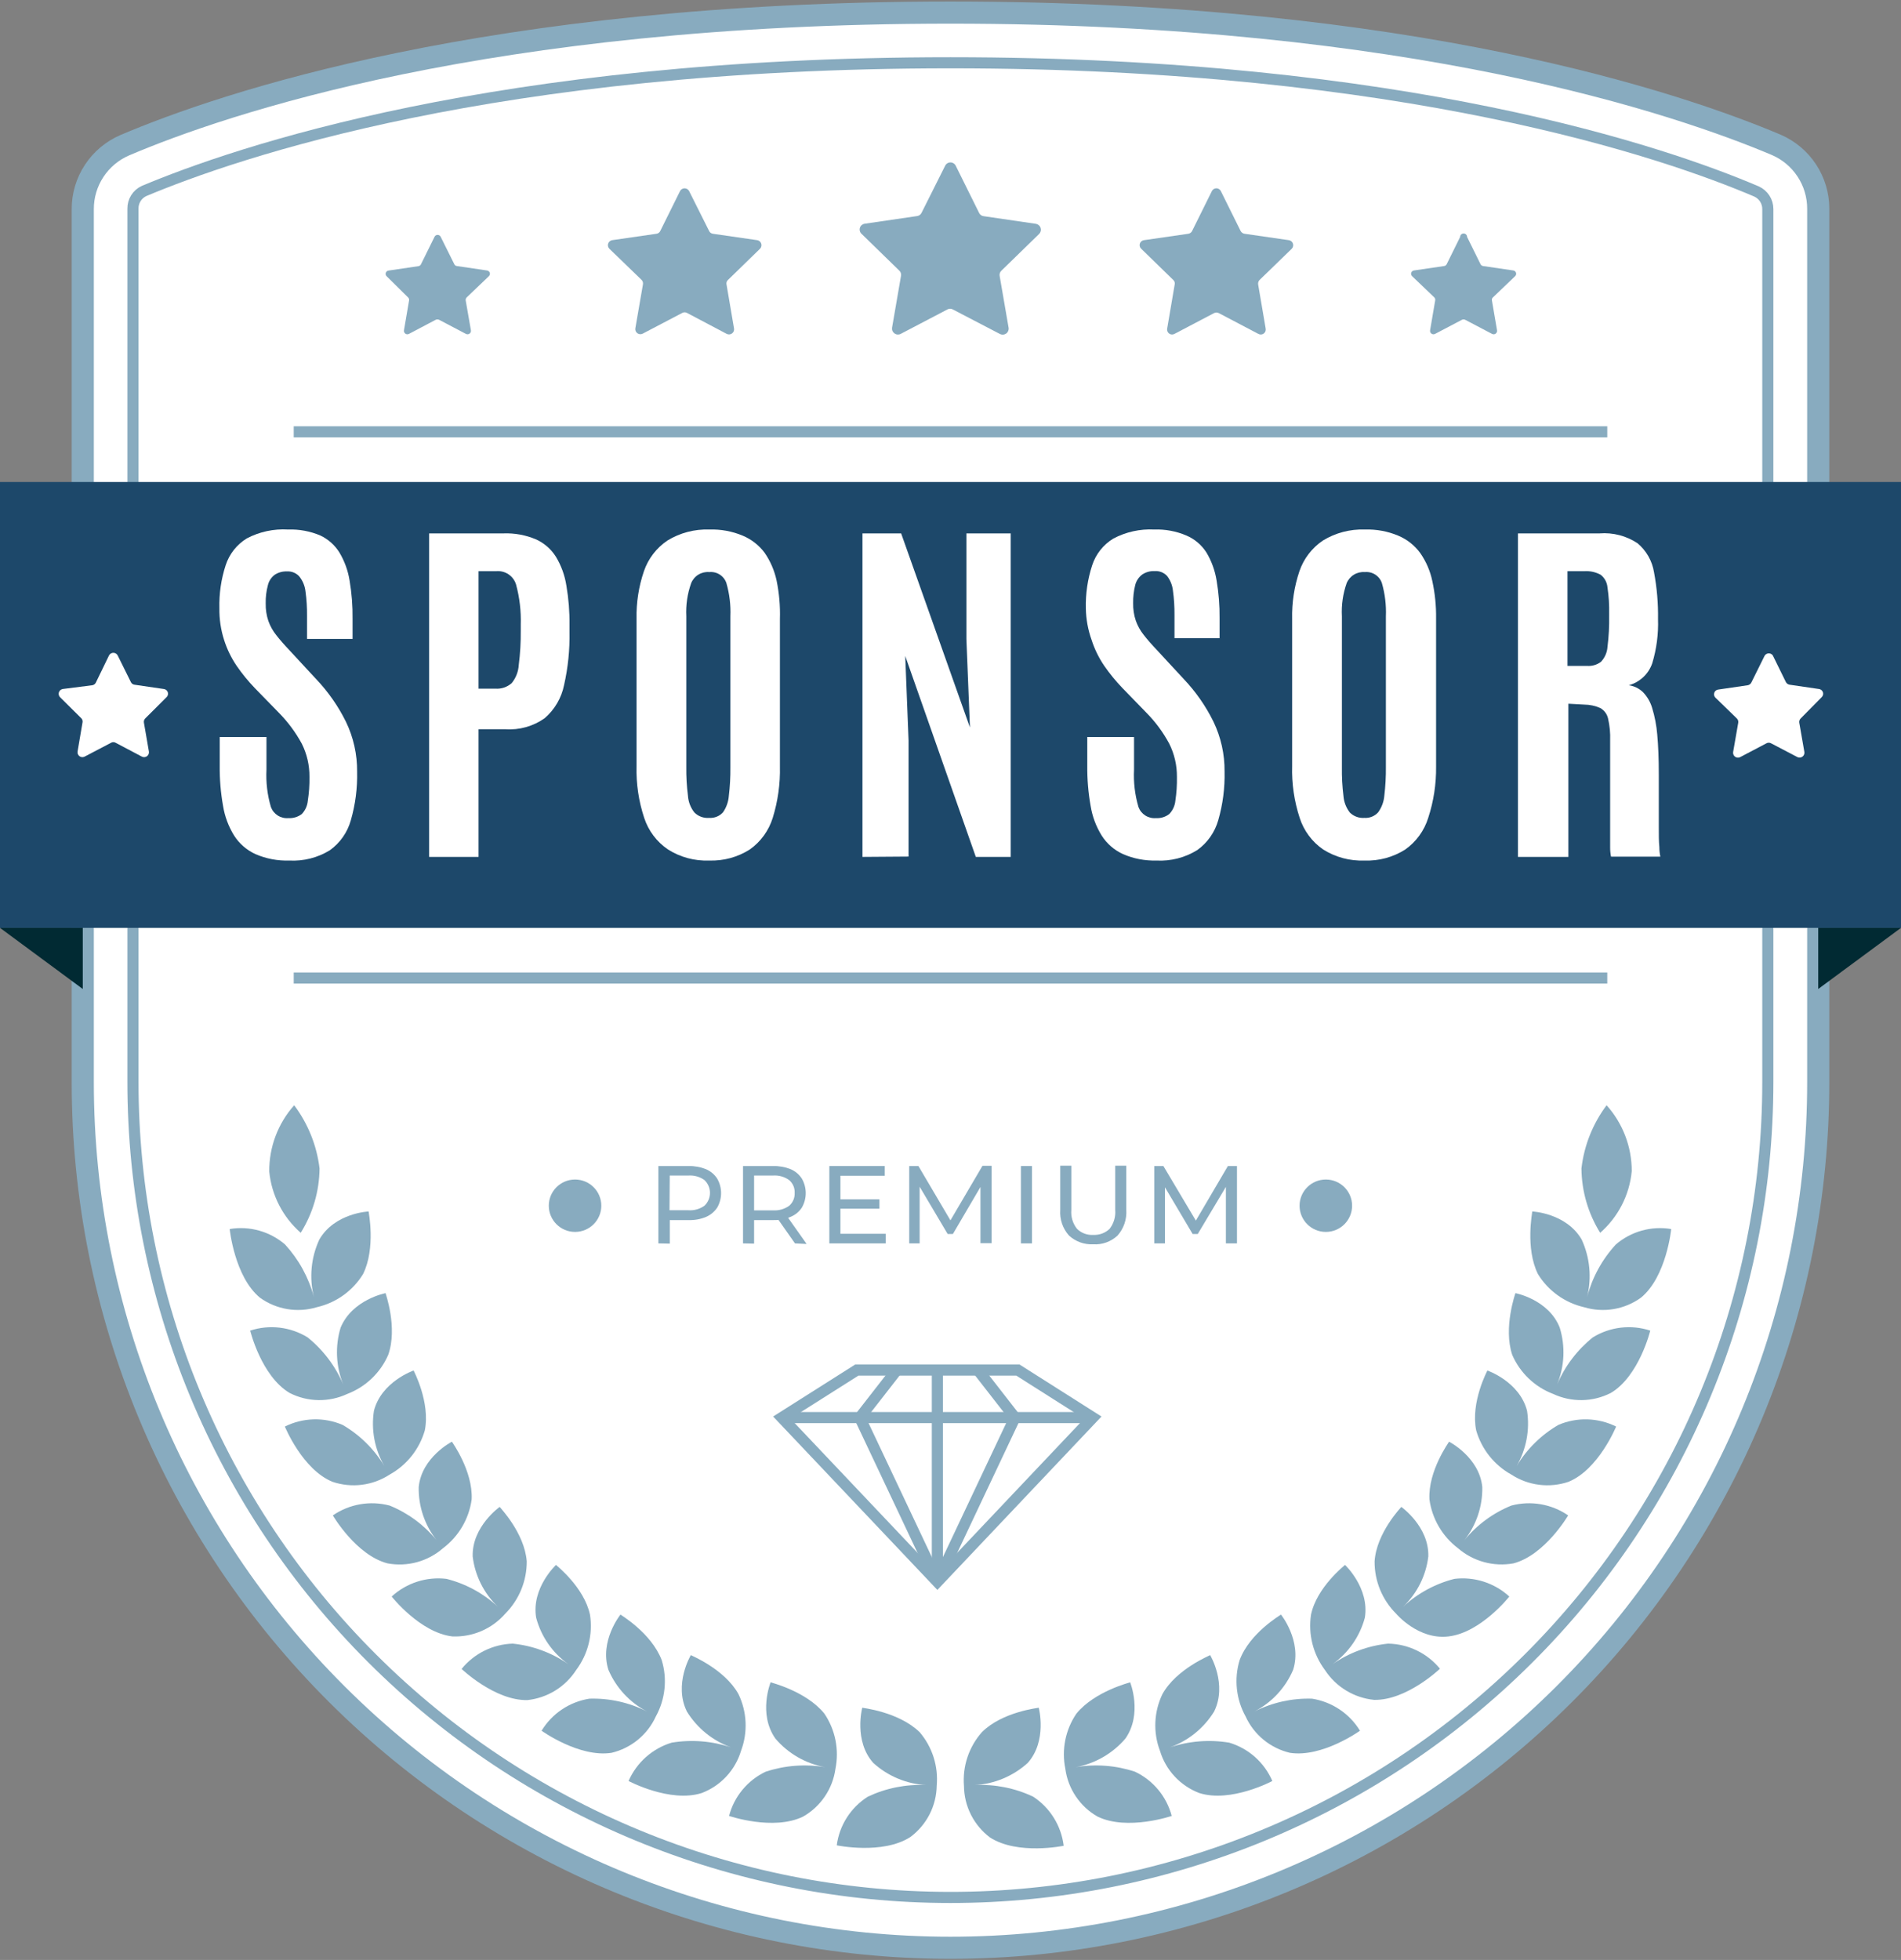 <svg width="195" height="201" viewBox="0 0 195 201" fill="none" xmlns="http://www.w3.org/2000/svg">
<rect x="0" y="0" width="195" height="201" fill="#808080" stroke="none"/>
<g clip-path="url(#clip0_11_1685)">
<path d="M97.494 1.292C50.066 1.292 22.731 10.666 12.798 14.894C11.516 15.446 10.424 16.361 9.659 17.526C8.893 18.69 8.487 20.053 8.49 21.445V110.99C8.49 134.532 17.867 157.109 34.559 173.755C51.25 190.401 73.889 199.753 97.494 199.753C109.187 199.755 120.766 197.458 131.569 192.995C142.371 188.533 152.186 181.991 160.453 173.743C168.72 165.496 175.276 155.705 179.747 144.93C184.218 134.155 186.516 122.606 186.51 110.945V21.4C186.511 20.007 186.102 18.643 185.334 17.479C184.567 16.315 183.474 15.4 182.191 14.849C172.269 10.666 144.923 1.292 97.494 1.292Z" fill="white" stroke="#88ABBF" stroke-width="2.27" stroke-miterlimit="10"/>
<path d="M181.339 21.445V110.99C181.333 133.168 172.493 154.436 156.763 170.114C141.034 185.792 119.704 194.596 97.466 194.59C75.228 194.584 53.902 185.768 38.182 170.082C22.461 154.395 13.633 133.123 13.639 110.945V21.4C13.632 21.021 13.736 20.647 13.937 20.325C14.139 20.003 14.43 19.747 14.775 19.587C24.129 15.665 50.804 6.438 97.494 6.438C144.184 6.438 170.871 15.665 180.168 19.632C180.519 19.788 180.816 20.043 181.024 20.365C181.232 20.687 181.341 21.062 181.339 21.445Z" fill="white" stroke="#88ABBF" stroke-width="1.14" stroke-miterlimit="10"/>
<path d="M30.13 100.302H164.87" stroke="#88ABBF" stroke-width="1.14" stroke-miterlimit="10"/>
<path d="M30.13 44.285H164.87" stroke="#88ABBF" stroke-width="1.14" stroke-miterlimit="10"/>
<path d="M0 95.156L8.49 101.424V95.156H0Z" fill="#012A33"/>
<path d="M195 95.156L186.51 101.424V95.156H195Z" fill="#012A33"/>
<path d="M98.04 17.002L100.438 21.842C100.481 21.932 100.547 22.009 100.629 22.066C100.71 22.124 100.805 22.16 100.904 22.171L106.257 22.953C106.368 22.971 106.472 23.019 106.557 23.092C106.643 23.165 106.706 23.259 106.742 23.366C106.777 23.472 106.782 23.586 106.757 23.695C106.731 23.804 106.677 23.904 106.598 23.985L102.722 27.759C102.65 27.826 102.595 27.909 102.564 28.002C102.532 28.095 102.524 28.195 102.541 28.292L103.461 33.619C103.478 33.73 103.463 33.844 103.419 33.947C103.375 34.051 103.304 34.141 103.212 34.206C103.12 34.272 103.013 34.311 102.9 34.319C102.788 34.328 102.675 34.305 102.575 34.254L97.744 31.738C97.658 31.688 97.56 31.662 97.46 31.662C97.36 31.662 97.262 31.688 97.176 31.738L92.391 34.242C92.291 34.294 92.178 34.316 92.066 34.308C91.953 34.3 91.845 34.26 91.754 34.195C91.662 34.129 91.59 34.04 91.546 33.936C91.502 33.833 91.488 33.719 91.505 33.608L92.425 28.28C92.442 28.183 92.434 28.084 92.402 27.991C92.37 27.898 92.316 27.814 92.243 27.748L88.368 23.973C88.285 23.895 88.226 23.794 88.199 23.684C88.171 23.574 88.175 23.458 88.211 23.35C88.246 23.242 88.312 23.146 88.4 23.074C88.489 23.002 88.595 22.956 88.709 22.942L94.062 22.16C94.161 22.148 94.256 22.113 94.337 22.055C94.419 21.998 94.484 21.921 94.528 21.831L96.949 17.002C96.997 16.899 97.074 16.811 97.171 16.75C97.268 16.689 97.38 16.656 97.494 16.656C97.609 16.656 97.721 16.689 97.817 16.75C97.914 16.811 97.991 16.899 98.04 17.002Z" fill="#88ABBF"/>
<path d="M70.683 19.586L72.74 23.69C72.775 23.765 72.829 23.831 72.897 23.881C72.965 23.93 73.043 23.962 73.126 23.973L77.673 24.63C77.768 24.646 77.857 24.687 77.93 24.75C78.002 24.813 78.057 24.894 78.086 24.986C78.115 25.077 78.119 25.175 78.096 25.268C78.073 25.362 78.025 25.447 77.957 25.515L74.672 28.711C74.61 28.767 74.563 28.838 74.537 28.918C74.511 28.997 74.507 29.082 74.524 29.164L75.297 33.698C75.311 33.793 75.299 33.889 75.263 33.977C75.226 34.065 75.165 34.141 75.088 34.197C75.01 34.253 74.919 34.287 74.824 34.295C74.728 34.303 74.633 34.285 74.547 34.242L70.467 32.089C70.393 32.05 70.311 32.03 70.228 32.03C70.145 32.03 70.063 32.05 69.99 32.089L65.921 34.22C65.835 34.262 65.739 34.281 65.644 34.273C65.549 34.265 65.457 34.231 65.38 34.175C65.303 34.118 65.242 34.042 65.205 33.954C65.168 33.866 65.156 33.77 65.171 33.676L65.955 29.142C65.967 29.059 65.958 28.974 65.931 28.896C65.903 28.817 65.857 28.746 65.796 28.688L62.511 25.515C62.443 25.447 62.395 25.362 62.372 25.268C62.349 25.175 62.352 25.077 62.382 24.986C62.411 24.894 62.465 24.813 62.538 24.75C62.611 24.687 62.7 24.646 62.795 24.63L67.341 23.973C67.424 23.962 67.503 23.93 67.571 23.881C67.638 23.831 67.692 23.765 67.728 23.69L69.762 19.586C69.807 19.503 69.873 19.434 69.954 19.386C70.035 19.338 70.128 19.312 70.222 19.312C70.317 19.312 70.41 19.338 70.491 19.386C70.572 19.434 70.638 19.503 70.683 19.586Z" fill="#88ABBF"/>
<path d="M45.212 24.302L46.599 27.09C46.622 27.142 46.658 27.187 46.704 27.221C46.75 27.255 46.804 27.276 46.86 27.283L49.941 27.736C50.007 27.741 50.07 27.766 50.123 27.806C50.175 27.846 50.215 27.901 50.237 27.964C50.258 28.027 50.261 28.094 50.245 28.158C50.229 28.223 50.194 28.281 50.145 28.326L47.872 30.502C47.833 30.542 47.804 30.59 47.786 30.643C47.768 30.696 47.763 30.753 47.77 30.808L48.304 33.868C48.316 33.933 48.309 34 48.285 34.062C48.26 34.123 48.219 34.176 48.166 34.215C48.112 34.254 48.049 34.278 47.983 34.282C47.917 34.287 47.851 34.273 47.792 34.242L45.031 32.791C44.978 32.769 44.922 32.758 44.866 32.758C44.809 32.758 44.753 32.769 44.701 32.791L41.95 34.242C41.892 34.273 41.826 34.287 41.76 34.282C41.694 34.278 41.631 34.254 41.577 34.215C41.524 34.176 41.483 34.123 41.458 34.062C41.434 34 41.427 33.933 41.439 33.868L41.962 30.808C41.971 30.753 41.967 30.695 41.949 30.642C41.931 30.589 41.901 30.541 41.859 30.502L39.666 28.337C39.617 28.293 39.583 28.236 39.566 28.172C39.549 28.109 39.551 28.042 39.572 27.98C39.592 27.918 39.63 27.863 39.681 27.821C39.732 27.78 39.794 27.755 39.859 27.747L42.939 27.294C42.994 27.282 43.045 27.257 43.088 27.221C43.132 27.186 43.166 27.141 43.189 27.09L44.565 24.302C44.592 24.238 44.637 24.185 44.694 24.147C44.752 24.109 44.819 24.089 44.889 24.089C44.958 24.089 45.025 24.109 45.083 24.147C45.14 24.185 45.185 24.238 45.212 24.302Z" fill="#88ABBF"/>
<path d="M124.317 19.587L122.283 23.69C122.246 23.764 122.191 23.829 122.124 23.878C122.057 23.927 121.979 23.96 121.896 23.973L117.35 24.63C117.253 24.642 117.161 24.681 117.085 24.743C117.009 24.805 116.953 24.888 116.923 24.981C116.893 25.075 116.89 25.174 116.916 25.269C116.941 25.363 116.993 25.449 117.066 25.515L120.351 28.711C120.413 28.767 120.46 28.838 120.486 28.918C120.511 28.997 120.516 29.082 120.498 29.164L119.726 33.698C119.707 33.794 119.716 33.892 119.751 33.983C119.787 34.073 119.848 34.152 119.927 34.209C120.005 34.266 120.099 34.3 120.196 34.306C120.294 34.311 120.39 34.289 120.476 34.242L124.533 32.111C124.609 32.073 124.693 32.052 124.778 32.052C124.863 32.052 124.946 32.073 125.022 32.111L129.079 34.242C129.165 34.289 129.262 34.311 129.359 34.306C129.456 34.3 129.55 34.266 129.628 34.209C129.707 34.152 129.768 34.073 129.804 33.983C129.839 33.892 129.848 33.794 129.83 33.698L129.057 29.164C129.045 29.083 129.053 28.999 129.078 28.921C129.104 28.842 129.147 28.77 129.204 28.711L132.501 25.515C132.569 25.446 132.617 25.36 132.639 25.266C132.661 25.172 132.657 25.073 132.626 24.982C132.596 24.89 132.54 24.808 132.466 24.746C132.391 24.684 132.301 24.644 132.205 24.63L127.659 23.973C127.575 23.96 127.495 23.927 127.426 23.878C127.357 23.829 127.301 23.765 127.261 23.69L125.227 19.587C125.183 19.503 125.118 19.433 125.038 19.385C124.958 19.336 124.866 19.31 124.772 19.31C124.678 19.31 124.586 19.336 124.506 19.385C124.425 19.433 124.36 19.503 124.317 19.587Z" fill="#88ABBF"/>
<path d="M149.776 24.302L148.401 27.09C148.376 27.141 148.339 27.185 148.294 27.218C148.248 27.252 148.195 27.274 148.14 27.283L145.048 27.736C144.983 27.743 144.921 27.769 144.87 27.81C144.819 27.851 144.781 27.907 144.761 27.969C144.74 28.031 144.738 28.098 144.755 28.161C144.772 28.224 144.806 28.282 144.855 28.326L147.128 30.502C147.167 30.542 147.196 30.59 147.212 30.644C147.228 30.697 147.23 30.753 147.219 30.808L146.696 33.868C146.684 33.933 146.691 34 146.715 34.062C146.74 34.123 146.781 34.176 146.834 34.215C146.888 34.254 146.951 34.278 147.017 34.282C147.083 34.287 147.149 34.273 147.208 34.242L149.969 32.792C150.019 32.769 150.074 32.757 150.129 32.757C150.183 32.757 150.238 32.769 150.288 32.792L153.05 34.242C153.108 34.273 153.174 34.287 153.24 34.282C153.306 34.278 153.369 34.254 153.423 34.215C153.476 34.176 153.517 34.123 153.542 34.062C153.566 34 153.573 33.933 153.561 33.868L153.038 30.808C153.026 30.753 153.029 30.695 153.047 30.641C153.065 30.587 153.098 30.539 153.14 30.502L155.414 28.326C155.462 28.282 155.497 28.224 155.514 28.161C155.53 28.098 155.528 28.031 155.508 27.969C155.488 27.907 155.45 27.851 155.399 27.81C155.348 27.769 155.286 27.743 155.22 27.736L152.129 27.283C152.073 27.274 152.02 27.252 151.975 27.218C151.929 27.185 151.892 27.141 151.868 27.09L150.492 24.302C150.492 24.207 150.455 24.116 150.387 24.049C150.32 23.982 150.229 23.945 150.134 23.945C150.039 23.945 149.948 23.982 149.881 24.049C149.814 24.116 149.776 24.207 149.776 24.302Z" fill="#88ABBF"/>
<path d="M195 49.431H0V95.156H195V49.431Z" fill="#1D486A"/>
<path d="M162.221 119.831C162.243 122.164 162.907 124.447 164.142 126.428C165.993 124.81 167.152 122.547 167.381 120.103C167.385 117.612 166.466 115.206 164.801 113.348C163.382 115.243 162.491 117.481 162.221 119.831Z" fill="#88ABBF"/>
<path d="M157.175 124.241C157.175 124.241 160.653 124.388 162.244 127.12C163.093 128.965 163.289 131.043 162.801 133.014C163.329 131.007 164.34 129.16 165.745 127.63C166.517 126.965 167.427 126.479 168.409 126.204C169.391 125.93 170.422 125.875 171.428 126.043C171.428 126.043 170.95 130.928 168.325 133.082C167.492 133.683 166.532 134.083 165.518 134.253C164.505 134.422 163.466 134.355 162.483 134.057C161.508 133.831 160.588 133.415 159.776 132.831C158.964 132.247 158.277 131.508 157.755 130.656C156.436 127.981 157.198 124.275 157.175 124.241Z" fill="#88ABBF"/>
<path d="M155.448 132.617C155.448 132.617 158.857 133.263 159.994 136.154C160.583 138.072 160.487 140.135 159.721 141.991C160.526 140.101 161.787 138.438 163.392 137.151C164.264 136.615 165.242 136.275 166.259 136.156C167.276 136.036 168.307 136.14 169.28 136.46C169.28 136.46 168.143 141.13 165.233 142.853C164.321 143.318 163.315 143.569 162.29 143.587C161.266 143.604 160.251 143.388 159.323 142.955C158.389 142.601 157.535 142.063 156.813 141.374C156.09 140.684 155.514 139.858 155.118 138.942C154.186 136.131 155.459 132.617 155.448 132.617Z" fill="#88ABBF"/>
<path d="M152.572 140.552C152.572 140.552 155.868 141.685 156.641 144.677C156.942 146.633 156.565 148.632 155.573 150.345C156.624 148.604 158.098 147.154 159.857 146.128C160.798 145.726 161.814 145.533 162.837 145.563C163.86 145.592 164.863 145.843 165.779 146.298C165.779 146.298 163.983 150.708 160.892 151.966C159.924 152.294 158.894 152.398 157.88 152.27C156.866 152.142 155.894 151.786 155.038 151.229C153.279 150.255 151.979 148.624 151.424 146.695C150.833 143.782 152.583 140.552 152.572 140.552Z" fill="#88ABBF"/>
<path d="M148.64 147.851C148.64 147.851 151.742 149.427 152.049 152.498C152.089 154.477 151.438 156.409 150.208 157.962C151.489 156.39 153.146 155.166 155.027 154.403C156.014 154.141 157.047 154.095 158.053 154.269C159.06 154.443 160.017 154.833 160.858 155.411C160.858 155.411 158.471 159.492 155.243 160.331C154.24 160.512 153.208 160.467 152.225 160.198C151.241 159.929 150.331 159.444 149.56 158.778C148.765 158.176 148.097 157.424 147.594 156.564C147.091 155.704 146.762 154.754 146.628 153.768C146.48 150.821 148.651 147.874 148.64 147.851Z" fill="#88ABBF"/>
<path d="M143.741 154.539C143.741 154.539 146.594 156.545 146.514 159.617C146.279 161.582 145.367 163.405 143.934 164.774C145.421 163.398 147.231 162.416 149.196 161.918C150.21 161.797 151.238 161.897 152.209 162.21C153.18 162.523 154.072 163.042 154.822 163.731C154.822 163.731 151.902 167.438 148.583 167.823C145.48 168.197 143.207 165.488 143.207 165.488C142.502 164.784 141.944 163.948 141.565 163.028C141.187 162.107 140.995 161.121 141.002 160.127C141.195 157.18 143.741 154.573 143.741 154.539Z" fill="#88ABBF"/>
<path d="M137.967 160.49C137.967 160.49 140.502 162.858 140.002 165.908C139.486 167.823 138.321 169.5 136.706 170.657C138.393 169.492 140.347 168.77 142.389 168.56C143.409 168.578 144.414 168.818 145.332 169.262C146.251 169.706 147.061 170.345 147.708 171.133C147.708 171.133 144.298 174.397 140.956 174.329C139.939 174.229 138.957 173.902 138.084 173.372C137.21 172.842 136.467 172.124 135.91 171.269C135.309 170.465 134.872 169.551 134.626 168.578C134.381 167.605 134.33 166.594 134.478 165.602C135.069 162.756 137.967 160.512 137.967 160.49Z" fill="#88ABBF"/>
<path d="M131.398 165.579C131.398 165.579 133.58 168.288 132.648 171.246C131.862 173.086 130.46 174.596 128.682 175.519C130.507 174.596 132.535 174.144 134.58 174.205C135.591 174.363 136.555 174.739 137.405 175.307C138.255 175.874 138.97 176.62 139.502 177.492C139.502 177.492 135.649 180.269 132.319 179.759C131.326 179.524 130.4 179.066 129.612 178.419C128.824 177.773 128.195 176.956 127.772 176.03C127.287 175.156 126.983 174.194 126.878 173.201C126.772 172.208 126.868 171.204 127.159 170.249C128.204 167.438 131.398 165.613 131.398 165.579Z" fill="#88ABBF"/>
<path d="M124.135 169.739C124.135 169.739 125.92 172.72 124.545 175.519C123.493 177.227 121.889 178.526 119.998 179.203C121.958 178.545 124.05 178.378 126.09 178.716C127.071 179.008 127.975 179.512 128.739 180.192C129.503 180.872 130.108 181.71 130.511 182.649C130.511 182.649 126.272 184.916 123.022 183.884C122.061 183.519 121.198 182.939 120.498 182.188C119.799 181.437 119.282 180.536 118.987 179.554C118.632 178.619 118.472 177.621 118.515 176.622C118.558 175.622 118.803 174.642 119.237 173.74C120.669 171.155 124.124 169.773 124.135 169.739Z" fill="#88ABBF"/>
<path d="M115.929 172.527C115.929 172.527 117.225 175.746 115.441 178.297C114.13 179.832 112.327 180.869 110.337 181.232C112.376 180.887 114.467 181.047 116.429 181.697C117.349 182.135 118.162 182.767 118.812 183.55C119.462 184.333 119.932 185.248 120.191 186.231C120.191 186.231 115.645 187.784 112.588 186.299C111.696 185.792 110.933 185.086 110.36 184.236C109.786 183.387 109.417 182.417 109.28 181.402C109.081 180.43 109.079 179.427 109.274 178.454C109.469 177.481 109.858 176.556 110.417 175.735C112.315 173.423 115.929 172.55 115.929 172.527Z" fill="#88ABBF"/>
<path d="M106.553 175.134C106.553 175.134 107.451 178.534 105.416 180.801C103.918 182.154 102.001 182.954 99.984 183.068C102.052 182.963 104.114 183.372 105.985 184.259C106.84 184.821 107.563 185.563 108.103 186.432C108.642 187.301 108.986 188.277 109.11 189.291C109.11 189.291 104.405 190.277 101.552 188.441C100.731 187.823 100.063 187.026 99.6 186.11C99.137 185.194 98.891 184.185 98.881 183.159C98.8 182.163 98.921 181.16 99.238 180.212C99.554 179.264 100.059 178.388 100.722 177.639C102.836 175.531 106.541 175.157 106.553 175.134Z" fill="#88ABBF"/>
<path d="M32.779 119.831C32.756 122.166 32.087 124.449 30.846 126.428C29.011 124.819 27.857 122.574 27.619 120.149C27.598 117.644 28.509 115.221 30.176 113.348C31.599 115.244 32.496 117.48 32.779 119.831Z" fill="#88ABBF"/>
<path d="M37.813 124.241C37.813 124.241 34.336 124.388 32.756 127.12C31.902 128.964 31.705 131.043 32.199 133.014C31.661 131.009 30.647 129.162 29.244 127.63C28.472 126.965 27.562 126.478 26.58 126.203C25.598 125.929 24.567 125.874 23.561 126.043C23.561 126.043 24.05 130.928 26.664 133.082C27.496 133.683 28.457 134.083 29.47 134.253C30.484 134.422 31.523 134.355 32.506 134.057C33.483 133.833 34.406 133.418 35.22 132.834C36.034 132.25 36.722 131.509 37.245 130.656C38.564 127.981 37.802 124.275 37.813 124.241Z" fill="#88ABBF"/>
<path d="M39.552 132.617C39.552 132.617 36.143 133.263 34.938 136.154C34.36 138.074 34.456 140.133 35.211 141.991C34.409 140.102 33.151 138.44 31.551 137.151C30.68 136.615 29.701 136.275 28.684 136.156C27.667 136.036 26.636 136.14 25.664 136.46C25.664 136.46 26.8 141.13 29.71 142.853C30.622 143.318 31.629 143.569 32.653 143.587C33.677 143.604 34.692 143.388 35.62 142.955C36.553 142.599 37.406 142.061 38.129 141.372C38.851 140.683 39.428 139.856 39.825 138.942C40.814 136.131 39.53 132.617 39.552 132.617Z" fill="#88ABBF"/>
<path d="M42.428 140.552C42.428 140.552 39.132 141.685 38.359 144.677C38.053 146.633 38.43 148.634 39.427 150.345C38.376 148.604 36.902 147.154 35.142 146.128C34.202 145.725 33.186 145.532 32.163 145.561C31.14 145.591 30.136 145.842 29.221 146.298C29.221 146.298 31.017 150.708 34.108 151.966C35.076 152.294 36.106 152.398 37.12 152.27C38.134 152.142 39.106 151.786 39.962 151.229C41.721 150.255 43.021 148.624 43.576 146.695C44.155 143.782 42.416 140.552 42.428 140.552Z" fill="#88ABBF"/>
<path d="M46.36 147.851C46.36 147.851 43.258 149.427 42.951 152.498C42.911 154.477 43.562 156.409 44.792 157.962C43.509 156.392 41.852 155.169 39.973 154.403C38.986 154.141 37.953 154.095 36.947 154.269C35.94 154.443 34.983 154.833 34.142 155.411C34.142 155.411 36.518 159.492 39.757 160.331C40.76 160.517 41.793 160.474 42.777 160.205C43.761 159.936 44.672 159.448 45.44 158.778C46.237 158.177 46.908 157.426 47.413 156.566C47.918 155.706 48.248 154.755 48.383 153.768C48.52 150.821 46.349 147.874 46.36 147.851Z" fill="#88ABBF"/>
<path d="M51.259 154.539C51.259 154.539 48.406 156.545 48.486 159.617C48.721 161.582 49.633 163.405 51.066 164.774C49.576 163.396 47.762 162.414 45.792 161.918C44.781 161.798 43.755 161.898 42.786 162.211C41.816 162.524 40.927 163.043 40.178 163.731C40.178 163.731 43.087 167.438 46.406 167.823C47.427 167.864 48.445 167.675 49.383 167.271C50.322 166.867 51.157 166.258 51.827 165.488C52.53 164.783 53.087 163.946 53.465 163.026C53.844 162.106 54.036 161.121 54.032 160.127C53.805 157.18 51.248 154.573 51.259 154.539Z" fill="#88ABBF"/>
<path d="M57.033 160.49C57.033 160.49 54.487 162.858 54.998 165.908C55.506 167.823 56.668 169.503 58.283 170.657C56.596 169.492 54.641 168.77 52.6 168.56C51.589 168.591 50.597 168.839 49.691 169.286C48.785 169.734 47.986 170.372 47.349 171.156C47.349 171.156 50.759 174.42 54.1 174.352C55.112 174.243 56.086 173.909 56.951 173.376C57.816 172.842 58.551 172.122 59.101 171.269C59.703 170.465 60.139 169.551 60.383 168.578C60.627 167.605 60.674 166.593 60.522 165.602C59.919 162.756 57.033 160.512 57.033 160.49Z" fill="#88ABBF"/>
<path d="M63.648 165.579C63.648 165.579 61.465 168.288 62.409 171.246C63.194 173.082 64.591 174.592 66.364 175.519C64.539 174.595 62.511 174.143 60.465 174.205C59.456 174.364 58.494 174.74 57.646 175.308C56.798 175.875 56.085 176.621 55.555 177.492C55.555 177.492 59.408 180.269 62.727 179.759C63.719 179.524 64.645 179.066 65.433 178.419C66.221 177.773 66.85 176.956 67.273 176.03C67.756 175.155 68.058 174.193 68.161 173.2C68.265 172.207 68.168 171.204 67.876 170.249C66.796 167.438 63.648 165.613 63.648 165.579Z" fill="#88ABBF"/>
<path d="M70.865 169.739C70.865 169.739 69.08 172.72 70.456 175.519C71.507 177.227 73.111 178.526 75.002 179.203C73.038 178.546 70.942 178.378 68.898 178.716C67.92 179.013 67.018 179.519 66.255 180.198C65.492 180.877 64.885 181.713 64.477 182.649C64.477 182.649 68.728 184.916 71.979 183.884C72.939 183.519 73.802 182.939 74.502 182.188C75.201 181.437 75.719 180.536 76.013 179.554C76.365 178.618 76.523 177.62 76.478 176.62C76.433 175.621 76.186 174.641 75.752 173.74C74.32 171.155 70.876 169.773 70.865 169.739Z" fill="#88ABBF"/>
<path d="M79.048 172.527C79.048 172.527 77.741 175.746 79.537 178.297C80.847 179.834 82.65 180.871 84.64 181.232C82.598 180.887 80.502 181.047 78.537 181.697C77.618 182.134 76.806 182.766 76.158 183.55C75.51 184.333 75.042 185.248 74.786 186.231C74.786 186.231 79.332 187.784 82.378 186.299C83.27 185.791 84.034 185.085 84.609 184.236C85.185 183.387 85.557 182.417 85.697 181.402C85.893 180.43 85.894 179.428 85.699 178.455C85.504 177.482 85.117 176.557 84.56 175.735C82.685 173.423 79.059 172.55 79.048 172.527Z" fill="#88ABBF"/>
<path d="M88.447 175.134C88.447 175.134 87.549 178.534 89.584 180.801C91.077 182.154 92.991 182.954 95.005 183.068C92.941 182.965 90.883 183.374 89.016 184.259C88.151 184.807 87.418 185.537 86.868 186.399C86.318 187.261 85.965 188.233 85.833 189.246C85.833 189.246 90.527 190.232 93.38 188.396C94.206 187.783 94.88 186.989 95.349 186.075C95.818 185.161 96.07 184.152 96.085 183.125C96.174 182.141 96.064 181.148 95.764 180.206C95.463 179.264 94.978 178.392 94.335 177.639C92.153 175.531 88.459 175.157 88.447 175.134Z" fill="#88ABBF"/>
<path d="M58.988 126.338C60.475 126.338 61.681 125.135 61.681 123.651C61.681 122.168 60.475 120.965 58.988 120.965C57.5 120.965 56.294 122.168 56.294 123.651C56.294 125.135 57.5 126.338 58.988 126.338Z" fill="#88ABBF"/>
<path d="M136.001 126.338C137.489 126.338 138.695 125.135 138.695 123.651C138.695 122.168 137.489 120.965 136.001 120.965C134.513 120.965 133.307 122.168 133.307 123.651C133.307 125.135 134.513 126.338 136.001 126.338Z" fill="#88ABBF"/>
<path d="M104.416 140.506H96.153H87.89L80.196 145.38L96.153 162.224L112.099 145.38L104.416 140.506Z" fill="white" stroke="#88ABBF" stroke-width="1.14" stroke-miterlimit="10"/>
<path d="M96.153 162.224V140.506" stroke="#88ABBF" stroke-width="1.14" stroke-miterlimit="10"/>
<path d="M80.196 145.38H112.099" stroke="#88ABBF" stroke-width="1.14" stroke-miterlimit="10"/>
<path d="M91.993 140.506L88.197 145.38L96.153 162.224" stroke="#88ABBF" stroke-width="1.14" stroke-miterlimit="10"/>
<path d="M100.313 140.506L104.109 145.38L96.153 162.224" stroke="#88ABBF" stroke-width="1.14" stroke-miterlimit="10"/>
<path d="M12.07 67.215L13.423 69.947C13.456 70.019 13.507 70.082 13.57 70.129C13.634 70.177 13.708 70.207 13.787 70.219L16.81 70.661C16.902 70.673 16.988 70.71 17.06 70.769C17.131 70.828 17.184 70.906 17.213 70.994C17.241 71.082 17.244 71.176 17.221 71.266C17.198 71.356 17.15 71.437 17.082 71.5L14.9 73.676C14.843 73.733 14.8 73.803 14.776 73.88C14.752 73.957 14.748 74.039 14.764 74.118L15.275 77.077C15.289 77.167 15.278 77.259 15.242 77.343C15.207 77.427 15.15 77.5 15.076 77.554C15.002 77.607 14.915 77.64 14.824 77.648C14.733 77.656 14.641 77.638 14.559 77.598L11.854 76.17C11.785 76.131 11.707 76.111 11.627 76.111C11.547 76.111 11.469 76.131 11.4 76.17L8.695 77.587C8.613 77.632 8.52 77.654 8.427 77.65C8.333 77.645 8.243 77.615 8.166 77.562C8.089 77.508 8.028 77.435 7.991 77.349C7.954 77.263 7.942 77.169 7.956 77.077L8.467 74.073C8.479 74.002 8.474 73.93 8.455 73.862C8.435 73.793 8.401 73.73 8.354 73.676L6.16 71.5C6.097 71.435 6.052 71.354 6.032 71.265C6.011 71.177 6.015 71.085 6.043 70.999C6.071 70.912 6.122 70.835 6.191 70.776C6.26 70.716 6.343 70.677 6.433 70.661L9.456 70.276C9.536 70.265 9.613 70.234 9.678 70.187C9.744 70.139 9.796 70.076 9.831 70.004L11.184 67.215C11.226 67.135 11.29 67.067 11.368 67.02C11.446 66.972 11.536 66.948 11.627 66.948C11.718 66.948 11.808 66.972 11.886 67.02C11.964 67.067 12.028 67.135 12.07 67.215Z" fill="white"/>
<path d="M181.85 67.215L183.191 69.947C183.228 70.019 183.281 70.081 183.346 70.128C183.411 70.175 183.487 70.206 183.566 70.219L186.589 70.661C186.681 70.673 186.768 70.71 186.84 70.769C186.911 70.828 186.964 70.906 186.993 70.994C187.021 71.082 187.024 71.176 187.001 71.266C186.978 71.355 186.93 71.437 186.862 71.5L184.714 73.676C184.655 73.732 184.611 73.802 184.585 73.879C184.56 73.956 184.553 74.038 184.566 74.118L185.089 77.122C185.103 77.212 185.091 77.304 185.056 77.388C185.021 77.472 184.963 77.545 184.89 77.599C184.816 77.653 184.729 77.685 184.638 77.693C184.547 77.701 184.455 77.684 184.373 77.643L181.668 76.227C181.597 76.188 181.517 76.168 181.435 76.168C181.354 76.168 181.274 76.188 181.202 76.227L178.509 77.643C178.426 77.687 178.333 77.706 178.241 77.7C178.148 77.694 178.058 77.662 177.983 77.608C177.907 77.553 177.848 77.479 177.813 77.393C177.777 77.308 177.766 77.213 177.781 77.122L178.304 74.118C178.317 74.038 178.311 73.956 178.285 73.879C178.259 73.802 178.215 73.732 178.156 73.676L175.974 71.556C175.906 71.493 175.858 71.412 175.835 71.323C175.812 71.233 175.815 71.139 175.844 71.051C175.872 70.963 175.925 70.885 175.997 70.826C176.068 70.767 176.155 70.729 176.247 70.718L179.27 70.276C179.35 70.263 179.425 70.232 179.49 70.184C179.555 70.137 179.608 70.075 179.645 70.004L180.998 67.272C181.037 67.196 181.096 67.132 181.168 67.085C181.24 67.038 181.322 67.01 181.408 67.005C181.493 66.999 181.579 67.016 181.657 67.052C181.734 67.089 181.801 67.145 181.85 67.215Z" fill="white"/>
<path d="M67.534 127.516V119.582H70.637C71.252 119.569 71.863 119.681 72.433 119.911C72.899 120.113 73.295 120.448 73.57 120.874C73.83 121.326 73.967 121.838 73.967 122.359C73.967 122.88 73.83 123.392 73.57 123.844C73.29 124.264 72.896 124.594 72.433 124.796C71.865 125.033 71.252 125.145 70.637 125.125H68.194L68.705 124.592V127.539L67.534 127.516ZM68.671 124.683L68.159 124.116H70.603C71.194 124.161 71.782 123.996 72.263 123.651C72.441 123.482 72.584 123.278 72.681 123.052C72.778 122.826 72.829 122.582 72.829 122.336C72.829 122.09 72.778 121.847 72.681 121.621C72.584 121.395 72.441 121.191 72.263 121.022C71.782 120.676 71.194 120.512 70.603 120.557H68.194L68.705 119.979L68.671 124.683Z" fill="#88ABBF"/>
<path d="M76.218 127.516V119.582H79.321C79.935 119.569 80.546 119.681 81.116 119.911C81.582 120.113 81.978 120.448 82.253 120.874C82.513 121.326 82.65 121.838 82.65 122.359C82.65 122.88 82.513 123.392 82.253 123.844C81.977 124.264 81.581 124.591 81.116 124.785C80.549 125.026 79.937 125.142 79.321 125.125H76.843L77.354 124.592V127.539L76.218 127.516ZM77.354 124.683L76.843 124.127H79.287C79.877 124.167 80.463 124.003 80.946 123.663C81.135 123.499 81.285 123.295 81.384 123.065C81.482 122.835 81.527 122.586 81.514 122.336C81.528 122.088 81.483 121.841 81.385 121.612C81.286 121.384 81.136 121.182 80.946 121.022C80.465 120.676 79.877 120.512 79.287 120.557H76.843L77.354 119.979V124.683ZM81.548 127.516L79.559 124.683H80.696L82.742 127.573L81.548 127.516Z" fill="#88ABBF"/>
<path d="M86.208 126.53H90.857V127.516H85.072V119.582H90.755V120.579H86.208V126.53ZM86.106 122.994H90.209V123.957H86.106V122.994Z" fill="#88ABBF"/>
<path d="M93.266 127.517V119.582H94.21L97.744 125.578H97.244L100.779 119.56H101.711V127.494H100.574V121.282H100.836L97.744 126.553H97.21L94.085 121.282H94.335V127.517H93.266Z" fill="#88ABBF"/>
<path d="M104.723 127.516V119.582H105.859V127.516H104.723Z" fill="#88ABBF"/>
<path d="M112.133 127.607C111.681 127.629 111.23 127.562 110.804 127.408C110.379 127.254 109.988 127.017 109.656 126.712C109.337 126.356 109.093 125.94 108.939 125.488C108.785 125.036 108.723 124.558 108.758 124.082V119.548H109.894V124.082C109.832 124.784 110.044 125.482 110.485 126.032C110.704 126.244 110.964 126.407 111.25 126.513C111.536 126.618 111.841 126.663 112.145 126.644C112.45 126.659 112.756 126.613 113.043 126.508C113.33 126.402 113.593 126.24 113.815 126.032C114.248 125.478 114.455 124.781 114.395 124.082V119.548H115.532V124.082C115.564 124.558 115.501 125.035 115.347 125.487C115.193 125.938 114.95 126.354 114.634 126.712C114.301 127.024 113.907 127.265 113.477 127.419C113.047 127.573 112.589 127.637 112.133 127.607Z" fill="#88ABBF"/>
<path d="M118.407 127.516V119.582H119.339L122.919 125.601H122.419L125.954 119.582H126.886V127.516H125.749V121.282H126.011L122.862 126.553H122.339L119.214 121.282H119.498V127.516H118.407Z" fill="#88ABBF"/>
<path d="M29.676 88.253C28.485 88.293 27.301 88.068 26.209 87.595C25.308 87.186 24.547 86.524 24.015 85.691C23.439 84.759 23.052 83.723 22.879 82.642C22.638 81.288 22.524 79.914 22.538 78.539V75.58H27.334V78.924C27.268 80.221 27.422 81.52 27.789 82.767C27.922 83.126 28.17 83.431 28.494 83.636C28.819 83.841 29.202 83.934 29.585 83.9C30.079 83.931 30.567 83.782 30.96 83.481C31.312 83.109 31.529 82.63 31.574 82.121C31.701 81.311 31.758 80.492 31.744 79.672C31.755 78.493 31.486 77.328 30.96 76.272C30.323 75.1 29.523 74.024 28.584 73.075L26.141 70.57C25.464 69.865 24.844 69.107 24.288 68.303C23.731 67.486 23.294 66.593 22.993 65.651C22.653 64.597 22.488 63.494 22.504 62.387C22.466 60.883 22.685 59.385 23.152 57.955C23.526 56.813 24.296 55.84 25.323 55.212C26.622 54.529 28.085 54.216 29.551 54.305C30.685 54.265 31.814 54.474 32.858 54.917C33.671 55.299 34.355 55.909 34.824 56.674C35.347 57.552 35.698 58.522 35.858 59.53C36.08 60.833 36.183 62.153 36.165 63.475V65.526H31.494V63.146C31.503 62.308 31.45 61.471 31.335 60.641C31.272 60.076 31.047 59.541 30.687 59.1C30.527 58.928 30.331 58.794 30.113 58.708C29.895 58.622 29.66 58.585 29.425 58.601C28.987 58.584 28.555 58.703 28.187 58.941C27.834 59.203 27.584 59.58 27.482 60.006C27.316 60.619 27.239 61.253 27.255 61.888C27.241 62.496 27.334 63.102 27.527 63.679C27.713 64.204 27.986 64.694 28.334 65.13C28.698 65.598 29.153 66.12 29.698 66.694L32.437 69.652C33.673 70.952 34.704 72.431 35.495 74.039C36.259 75.63 36.648 77.375 36.631 79.139C36.671 80.829 36.453 82.514 35.983 84.138C35.635 85.371 34.878 86.45 33.835 87.198C32.589 87.964 31.137 88.332 29.676 88.253Z" fill="white"/>
<path d="M44.019 87.879V54.702H51.657C52.786 54.661 53.911 54.866 54.953 55.303C55.806 55.681 56.526 56.304 57.021 57.093C57.575 58.007 57.941 59.02 58.101 60.075C58.328 61.403 58.435 62.75 58.419 64.098V64.801C58.453 66.634 58.266 68.465 57.862 70.253C57.596 71.575 56.896 72.772 55.873 73.653C54.697 74.488 53.267 74.889 51.827 74.787H49.088V87.879H44.019ZM49.088 70.627H50.827C51.127 70.647 51.429 70.607 51.714 70.51C51.999 70.412 52.261 70.26 52.486 70.06C52.92 69.529 53.174 68.874 53.214 68.19C53.361 67.029 53.429 65.859 53.418 64.688V64.042C53.46 62.666 53.299 61.291 52.941 59.961C52.813 59.528 52.538 59.152 52.163 58.9C51.787 58.647 51.335 58.534 50.884 58.578H49.088V70.627Z" fill="white"/>
<path d="M72.74 88.253C71.252 88.309 69.781 87.914 68.523 87.119C67.37 86.339 66.511 85.199 66.08 83.878C65.512 82.164 65.247 80.365 65.295 78.561V63.475C65.26 61.807 65.517 60.146 66.057 58.567C66.495 57.292 67.337 56.194 68.455 55.438C69.747 54.645 71.246 54.25 72.763 54.305C73.931 54.266 75.094 54.478 76.172 54.928C77.065 55.299 77.843 55.902 78.423 56.674C79.022 57.539 79.443 58.513 79.662 59.542C79.927 60.835 80.042 62.155 80.002 63.475V78.596C80.043 80.384 79.794 82.168 79.264 83.878C78.858 85.187 78.031 86.326 76.911 87.119C75.667 87.909 74.213 88.304 72.74 88.253ZM72.74 83.878C73.004 83.897 73.269 83.855 73.516 83.757C73.762 83.659 73.982 83.506 74.161 83.311C74.511 82.808 74.719 82.221 74.763 81.611C74.879 80.636 74.932 79.656 74.922 78.675V63.203C74.969 62.055 74.831 60.907 74.513 59.802C74.394 59.443 74.155 59.136 73.837 58.93C73.519 58.724 73.14 58.632 72.763 58.669C72.371 58.633 71.978 58.724 71.643 58.928C71.307 59.132 71.046 59.439 70.899 59.802C70.51 60.892 70.341 62.048 70.399 63.203V78.652C70.386 79.641 70.443 80.63 70.569 81.611C70.609 82.235 70.839 82.832 71.228 83.322C71.424 83.519 71.661 83.671 71.922 83.767C72.184 83.863 72.463 83.9 72.74 83.878Z" fill="white"/>
<path d="M88.47 87.879V54.702H92.437L99.495 74.606L99.131 65.538V54.702H103.677V87.879H100.097L92.857 67.272L93.198 75.943V87.845L88.47 87.879Z" fill="white"/>
<path d="M118.612 88.253C117.441 88.284 116.277 88.06 115.202 87.595C114.301 87.186 113.539 86.524 113.008 85.691C112.431 84.759 112.045 83.723 111.872 82.642C111.631 81.288 111.517 79.914 111.531 78.539V75.58H116.327V78.924C116.261 80.221 116.414 81.52 116.782 82.767C116.915 83.126 117.163 83.431 117.487 83.636C117.812 83.841 118.195 83.934 118.577 83.9C119.068 83.932 119.554 83.783 119.941 83.481C120.298 83.111 120.518 82.631 120.566 82.121C120.689 81.31 120.743 80.491 120.726 79.672C120.737 78.493 120.468 77.328 119.941 76.272C119.312 75.098 118.516 74.021 117.577 73.075L115.122 70.548C114.445 69.842 113.826 69.084 113.27 68.281C112.712 67.463 112.276 66.57 111.974 65.628C111.605 64.594 111.405 63.507 111.383 62.409C111.345 60.906 111.565 59.407 112.031 57.977C112.402 56.833 113.172 55.86 114.202 55.234C115.489 54.55 116.939 54.229 118.396 54.305C119.526 54.264 120.652 54.474 121.692 54.917C122.545 55.279 123.266 55.892 123.76 56.674C124.283 57.552 124.634 58.522 124.794 59.53C125.011 60.807 125.114 62.1 125.101 63.395V65.447H120.476V63.067C120.484 62.229 120.431 61.392 120.316 60.562C120.258 60.017 120.05 59.499 119.714 59.066C119.554 58.894 119.358 58.76 119.14 58.674C118.921 58.588 118.687 58.551 118.452 58.567C117.998 58.544 117.547 58.667 117.168 58.918C116.815 59.182 116.563 59.558 116.452 59.984C116.296 60.598 116.224 61.231 116.236 61.865C116.223 62.473 116.315 63.079 116.509 63.656C116.695 64.181 116.968 64.672 117.316 65.107C117.68 65.576 118.134 66.097 118.68 66.671L121.419 69.63C122.654 70.929 123.685 72.408 124.476 74.016C125.24 75.608 125.629 77.352 125.613 79.117C125.653 80.806 125.434 82.492 124.965 84.115C124.616 85.348 123.859 86.427 122.817 87.176C121.56 87.958 120.091 88.334 118.612 88.253Z" fill="white"/>
<path d="M139.956 88.253C138.465 88.309 136.991 87.914 135.728 87.119C134.588 86.334 133.741 85.194 133.319 83.878C132.756 82.163 132.494 80.365 132.546 78.561V63.475C132.507 61.808 132.761 60.147 133.296 58.567C133.734 57.292 134.576 56.194 135.694 55.438C136.986 54.645 138.485 54.25 140.002 54.305C141.17 54.266 142.333 54.478 143.411 54.928C144.32 55.305 145.107 55.925 145.685 56.719C146.288 57.582 146.709 58.557 146.923 59.587C147.198 60.849 147.327 62.138 147.31 63.43V78.596C147.334 80.388 147.062 82.173 146.503 83.878C146.097 85.187 145.27 86.326 144.15 87.119C142.9 87.914 141.437 88.309 139.956 88.253ZM139.956 83.878C140.219 83.896 140.482 83.854 140.726 83.756C140.97 83.658 141.189 83.505 141.366 83.311C141.732 82.806 141.952 82.21 142.002 81.588C142.118 80.614 142.171 79.633 142.161 78.652V63.203C142.208 62.055 142.07 60.907 141.752 59.802C141.633 59.443 141.394 59.136 141.076 58.93C140.758 58.724 140.379 58.632 140.002 58.669C139.611 58.637 139.22 58.729 138.885 58.933C138.55 59.136 138.288 59.441 138.138 59.802C137.754 60.893 137.588 62.048 137.649 63.203V78.652C137.633 79.645 137.686 80.637 137.808 81.622C137.853 82.245 138.082 82.841 138.467 83.334C138.662 83.525 138.896 83.673 139.153 83.767C139.409 83.861 139.684 83.898 139.956 83.878Z" fill="white"/>
<path d="M155.709 87.879V54.702H164.085C165.458 54.596 166.826 54.951 167.972 55.711C168.878 56.469 169.479 57.527 169.666 58.692C169.964 60.272 170.101 61.878 170.075 63.486C170.127 65.02 169.927 66.551 169.484 68.02C169.297 68.564 168.98 69.053 168.56 69.446C168.14 69.839 167.63 70.124 167.075 70.276C167.622 70.352 168.131 70.598 168.529 70.979C168.97 71.436 169.293 71.992 169.473 72.599C169.744 73.489 169.92 74.404 169.996 75.331C170.098 76.465 170.155 77.802 170.155 79.412V80.477C170.155 81.055 170.155 81.735 170.155 82.529C170.155 83.322 170.155 84.093 170.155 84.875C170.155 85.657 170.155 86.314 170.212 86.87C170.213 87.201 170.247 87.532 170.314 87.856H165.256C165.191 87.535 165.161 87.209 165.165 86.881C165.165 86.292 165.165 85.555 165.165 84.614C165.165 83.674 165.165 82.733 165.165 81.69C165.165 80.647 165.165 79.616 165.165 78.607V75.943C165.193 75.181 165.12 74.419 164.949 73.676C164.898 73.453 164.801 73.243 164.664 73.06C164.527 72.876 164.353 72.723 164.154 72.611C163.634 72.382 163.073 72.263 162.506 72.259L160.88 72.169V87.879H155.709ZM160.789 68.292H162.812C163.318 68.326 163.818 68.177 164.222 67.873C164.617 67.456 164.854 66.915 164.892 66.343C165.025 65.282 165.082 64.214 165.063 63.146V62.931C165.082 62.032 165.025 61.134 164.892 60.245C164.871 59.99 164.798 59.744 164.677 59.519C164.555 59.295 164.389 59.098 164.188 58.941C163.676 58.666 163.097 58.54 162.517 58.578H160.789V68.292Z" fill="white"/>
</g>
<defs>
<clipPath id="clip0_11_1685">
<rect width="195" height="201" fill="white"/>
</clipPath>
</defs>
</svg>
